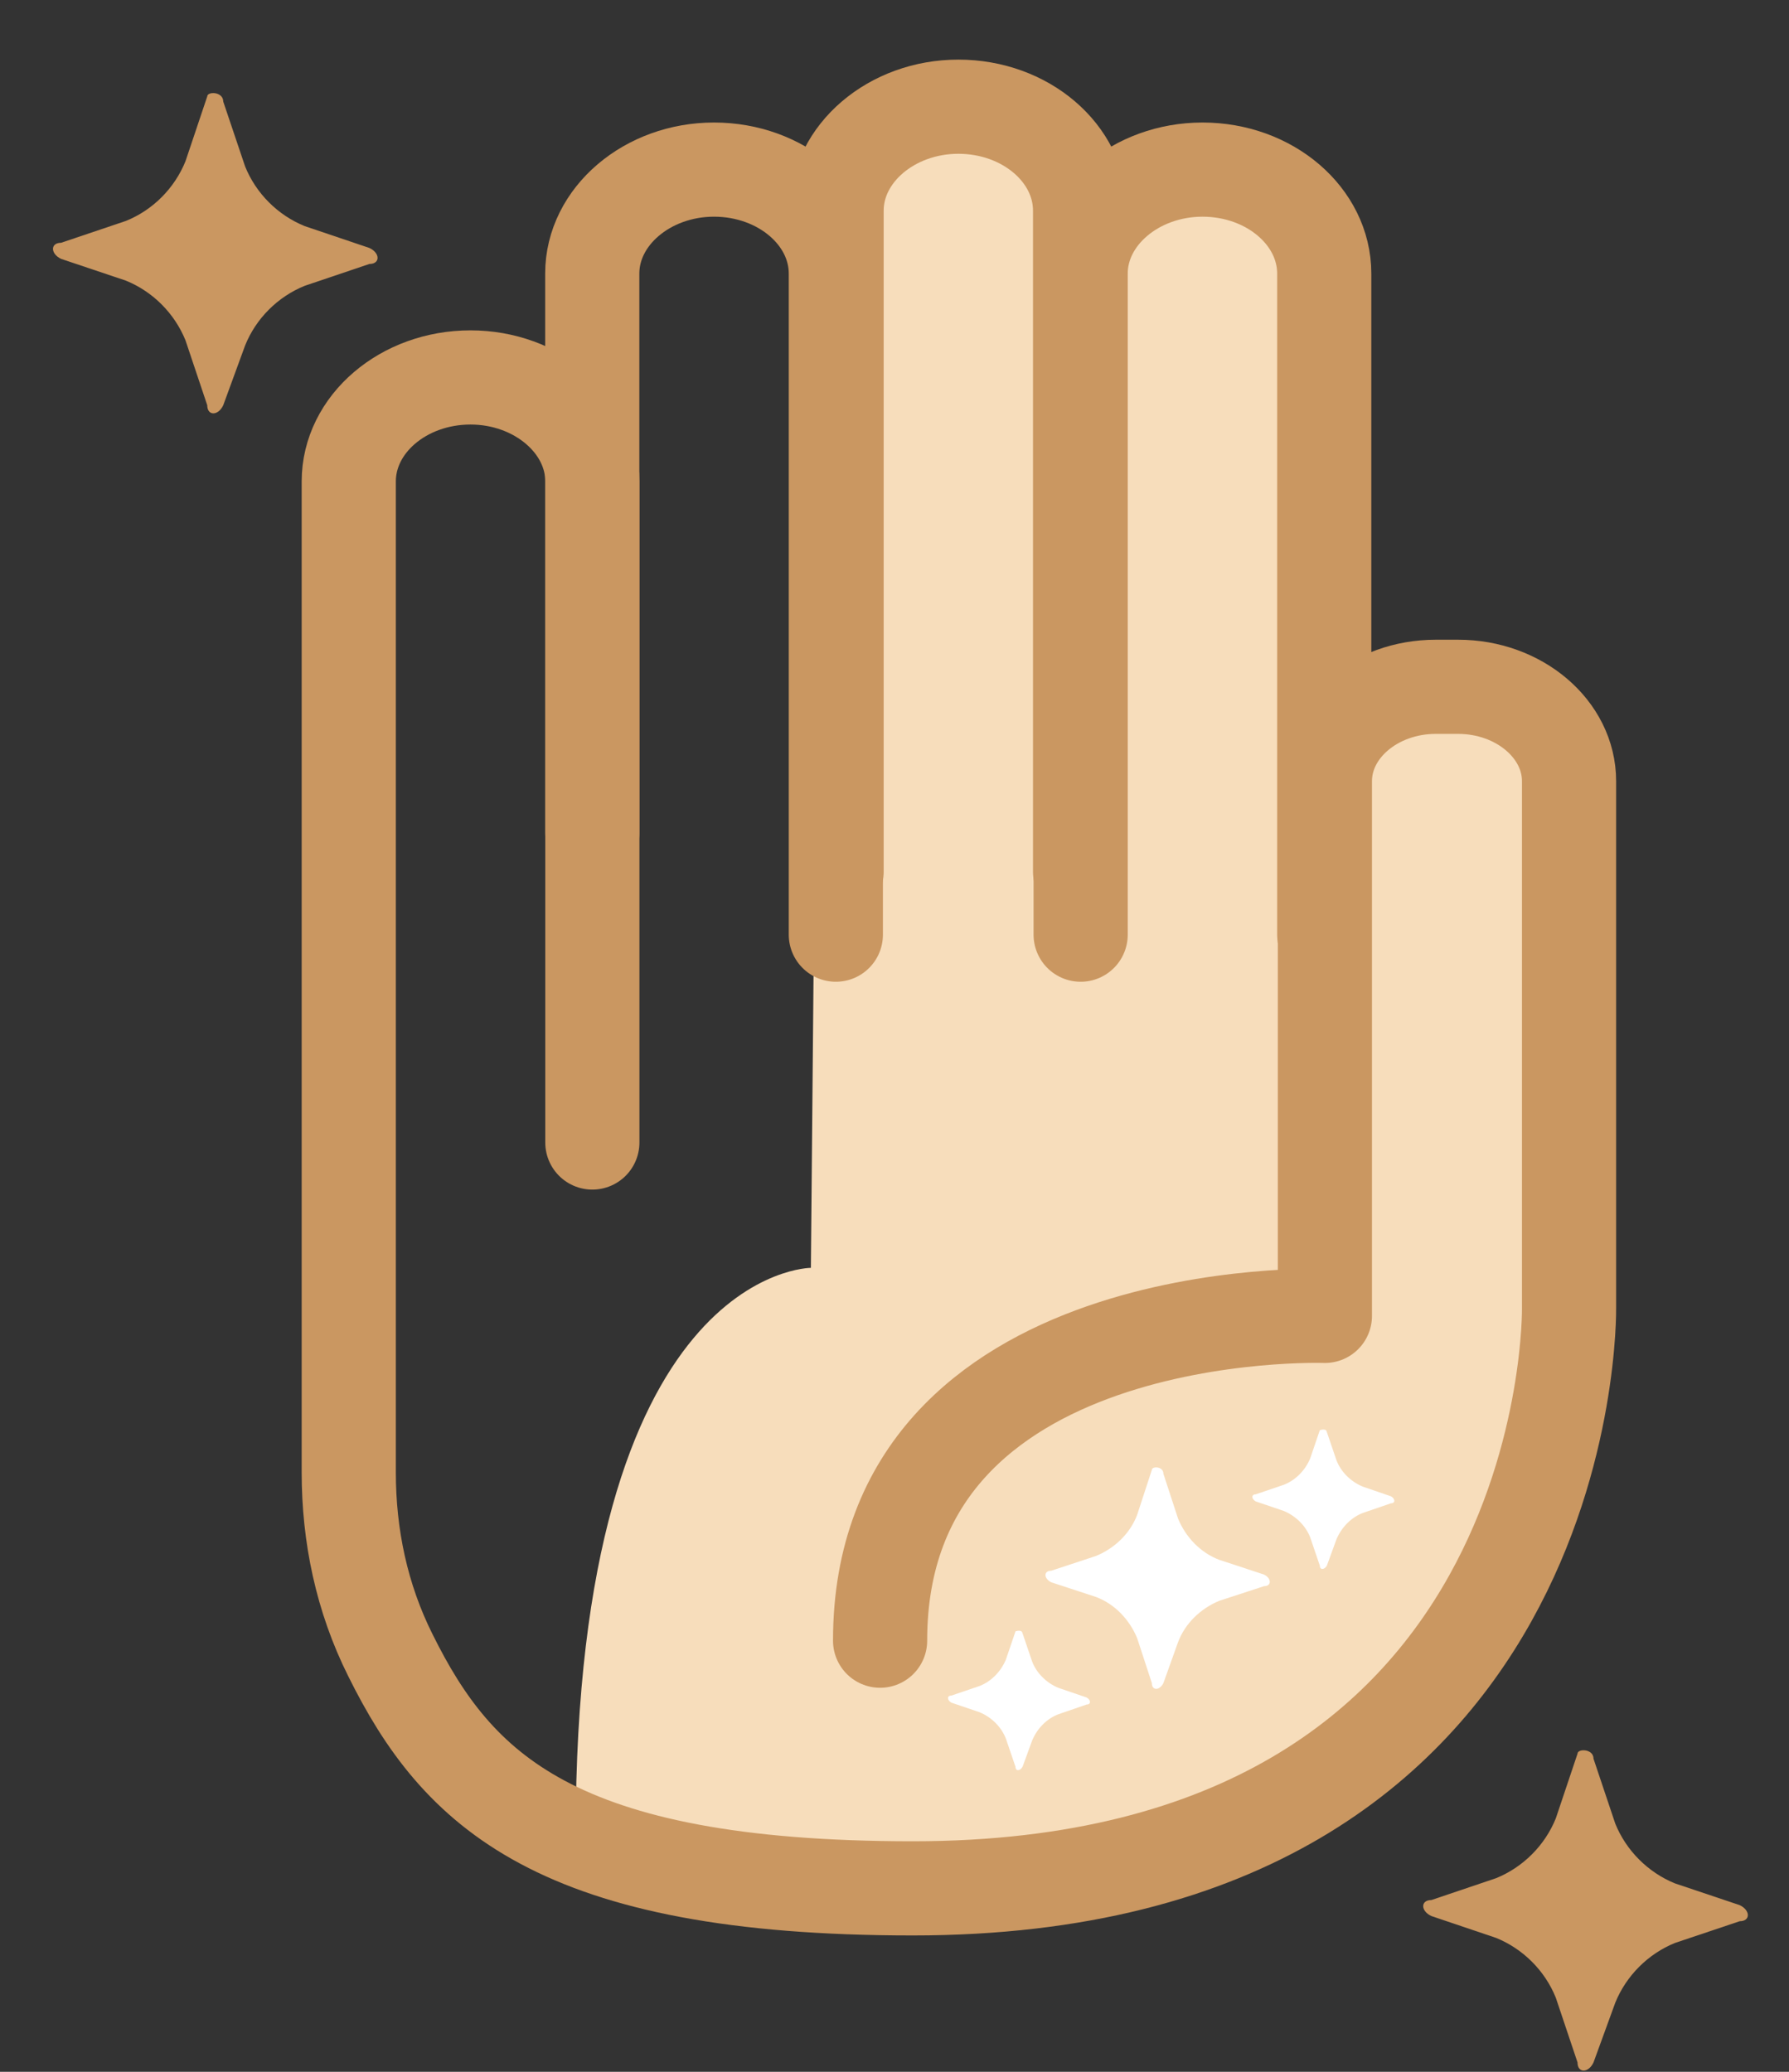 <svg width="19" height="22" viewBox="0 0 19 22" fill="none" xmlns="http://www.w3.org/2000/svg">
<rect x="0" y="0" width="19" height="22" fill="#333333" stroke="none"/>
<path d="M8.714 2.23L8.612 13.463C8.612 13.463 6.114 13.463 6.114 19.461C6.114 19.461 12.499 21.615 15.426 17.471C15.426 17.471 17.754 14.554 16.426 7.663C16.426 7.663 14.432 6.899 14.017 7.942L13.894 2.442L12.853 1.781L11.709 2.135L10.675 1.31L9.361 1.242L8.708 2.224L8.714 2.23Z" fill="#F7DDBB"/>
<path d="M16.924 18.676L17.155 19.365C17.271 19.651 17.503 19.883 17.788 19.999L18.476 20.23C18.592 20.285 18.592 20.401 18.476 20.401L17.788 20.632C17.503 20.748 17.271 20.98 17.155 21.266L16.924 21.9C16.87 22.016 16.754 22.016 16.754 21.9L16.523 21.212C16.407 20.925 16.175 20.694 15.889 20.578L15.202 20.346C15.086 20.292 15.086 20.176 15.202 20.176L15.889 19.944C16.175 19.828 16.407 19.596 16.523 19.31L16.754 18.622C16.754 18.567 16.924 18.567 16.924 18.676Z" fill="#CA9761"/>
<path d="M2.371 1.079L2.603 1.767C2.718 2.053 2.95 2.285 3.236 2.401L3.923 2.633C4.039 2.687 4.039 2.803 3.923 2.803L3.236 3.035C2.95 3.151 2.718 3.382 2.603 3.669L2.371 4.303C2.317 4.418 2.201 4.418 2.201 4.303L1.97 3.614C1.854 3.328 1.623 3.096 1.337 2.98L0.649 2.749C0.534 2.694 0.534 2.578 0.649 2.578L1.337 2.346C1.623 2.231 1.854 1.999 1.97 1.712L2.201 1.024C2.201 0.97 2.371 0.97 2.371 1.079Z" fill="#CA9761"/>
<path d="M12.356 15.65L12.512 16.127C12.594 16.325 12.751 16.488 12.948 16.563L13.425 16.72C13.506 16.761 13.506 16.843 13.425 16.843L12.948 16.999C12.751 17.081 12.587 17.238 12.512 17.436L12.356 17.872C12.315 17.954 12.233 17.954 12.233 17.872L12.077 17.395C11.995 17.197 11.839 17.033 11.641 16.958L11.165 16.802C11.083 16.761 11.083 16.679 11.165 16.679L11.641 16.522C11.839 16.44 12.002 16.284 12.077 16.086L12.233 15.609C12.233 15.568 12.356 15.568 12.356 15.65Z" fill="white"/>
<path d="M10.86 17.344L10.962 17.644C11.009 17.766 11.111 17.869 11.241 17.923L11.54 18.025C11.588 18.052 11.588 18.1 11.54 18.1L11.241 18.203C11.118 18.25 11.016 18.352 10.962 18.482L10.86 18.761C10.832 18.809 10.785 18.809 10.785 18.761L10.683 18.462C10.635 18.339 10.533 18.236 10.404 18.182L10.104 18.08C10.056 18.052 10.056 18.005 10.104 18.005L10.404 17.903C10.526 17.855 10.628 17.753 10.683 17.623L10.785 17.323C10.785 17.323 10.86 17.296 10.86 17.351V17.344Z" fill="white"/>
<path d="M14.092 15.207L14.194 15.507C14.242 15.63 14.344 15.732 14.473 15.786L14.773 15.889C14.82 15.916 14.82 15.963 14.773 15.963L14.473 16.066C14.351 16.113 14.249 16.216 14.194 16.345L14.092 16.625C14.065 16.672 14.017 16.672 14.017 16.625L13.915 16.325C13.867 16.202 13.765 16.1 13.636 16.045L13.336 15.943C13.289 15.916 13.289 15.868 13.336 15.868L13.636 15.766C13.758 15.718 13.861 15.616 13.915 15.486L14.017 15.187C14.017 15.187 14.092 15.159 14.092 15.214V15.207Z" fill="white"/>
<path d="M6.291 12.132V5.112C6.291 4.505 5.705 4.008 4.997 4.008C4.283 4.008 3.704 4.505 3.704 5.112V12.132V15.636C3.704 16.304 3.84 16.965 4.147 17.578C4.854 19.003 5.896 20.052 9.694 20.052C16.759 20.052 16.664 13.891 16.664 13.891V8.295C16.664 7.743 16.133 7.293 15.486 7.293H15.248C14.601 7.293 14.071 7.743 14.071 8.295V13.891V13.973C14.071 13.973 9.347 13.809 9.347 17.422" stroke="#CA9761" stroke-linecap="round" stroke-linejoin="round"/>
<path d="M6.29 8.848V2.905C6.29 2.298 6.875 1.801 7.583 1.801C8.298 1.801 8.877 2.298 8.877 2.905V9.925" stroke="#CA9761" stroke-linecap="round" stroke-linejoin="round"/>
<path d="M8.885 9.257V2.237C8.885 1.63 9.47 1.133 10.178 1.133C10.893 1.133 11.471 1.63 11.471 2.237V9.257" stroke="#CA9761" stroke-linecap="round" stroke-linejoin="round"/>
<path d="M11.477 9.925V2.905C11.477 2.298 12.063 1.801 12.771 1.801C13.486 1.801 14.064 2.298 14.064 2.905V9.925" stroke="#CA9761" stroke-linecap="round" stroke-linejoin="round"/>
</svg>
